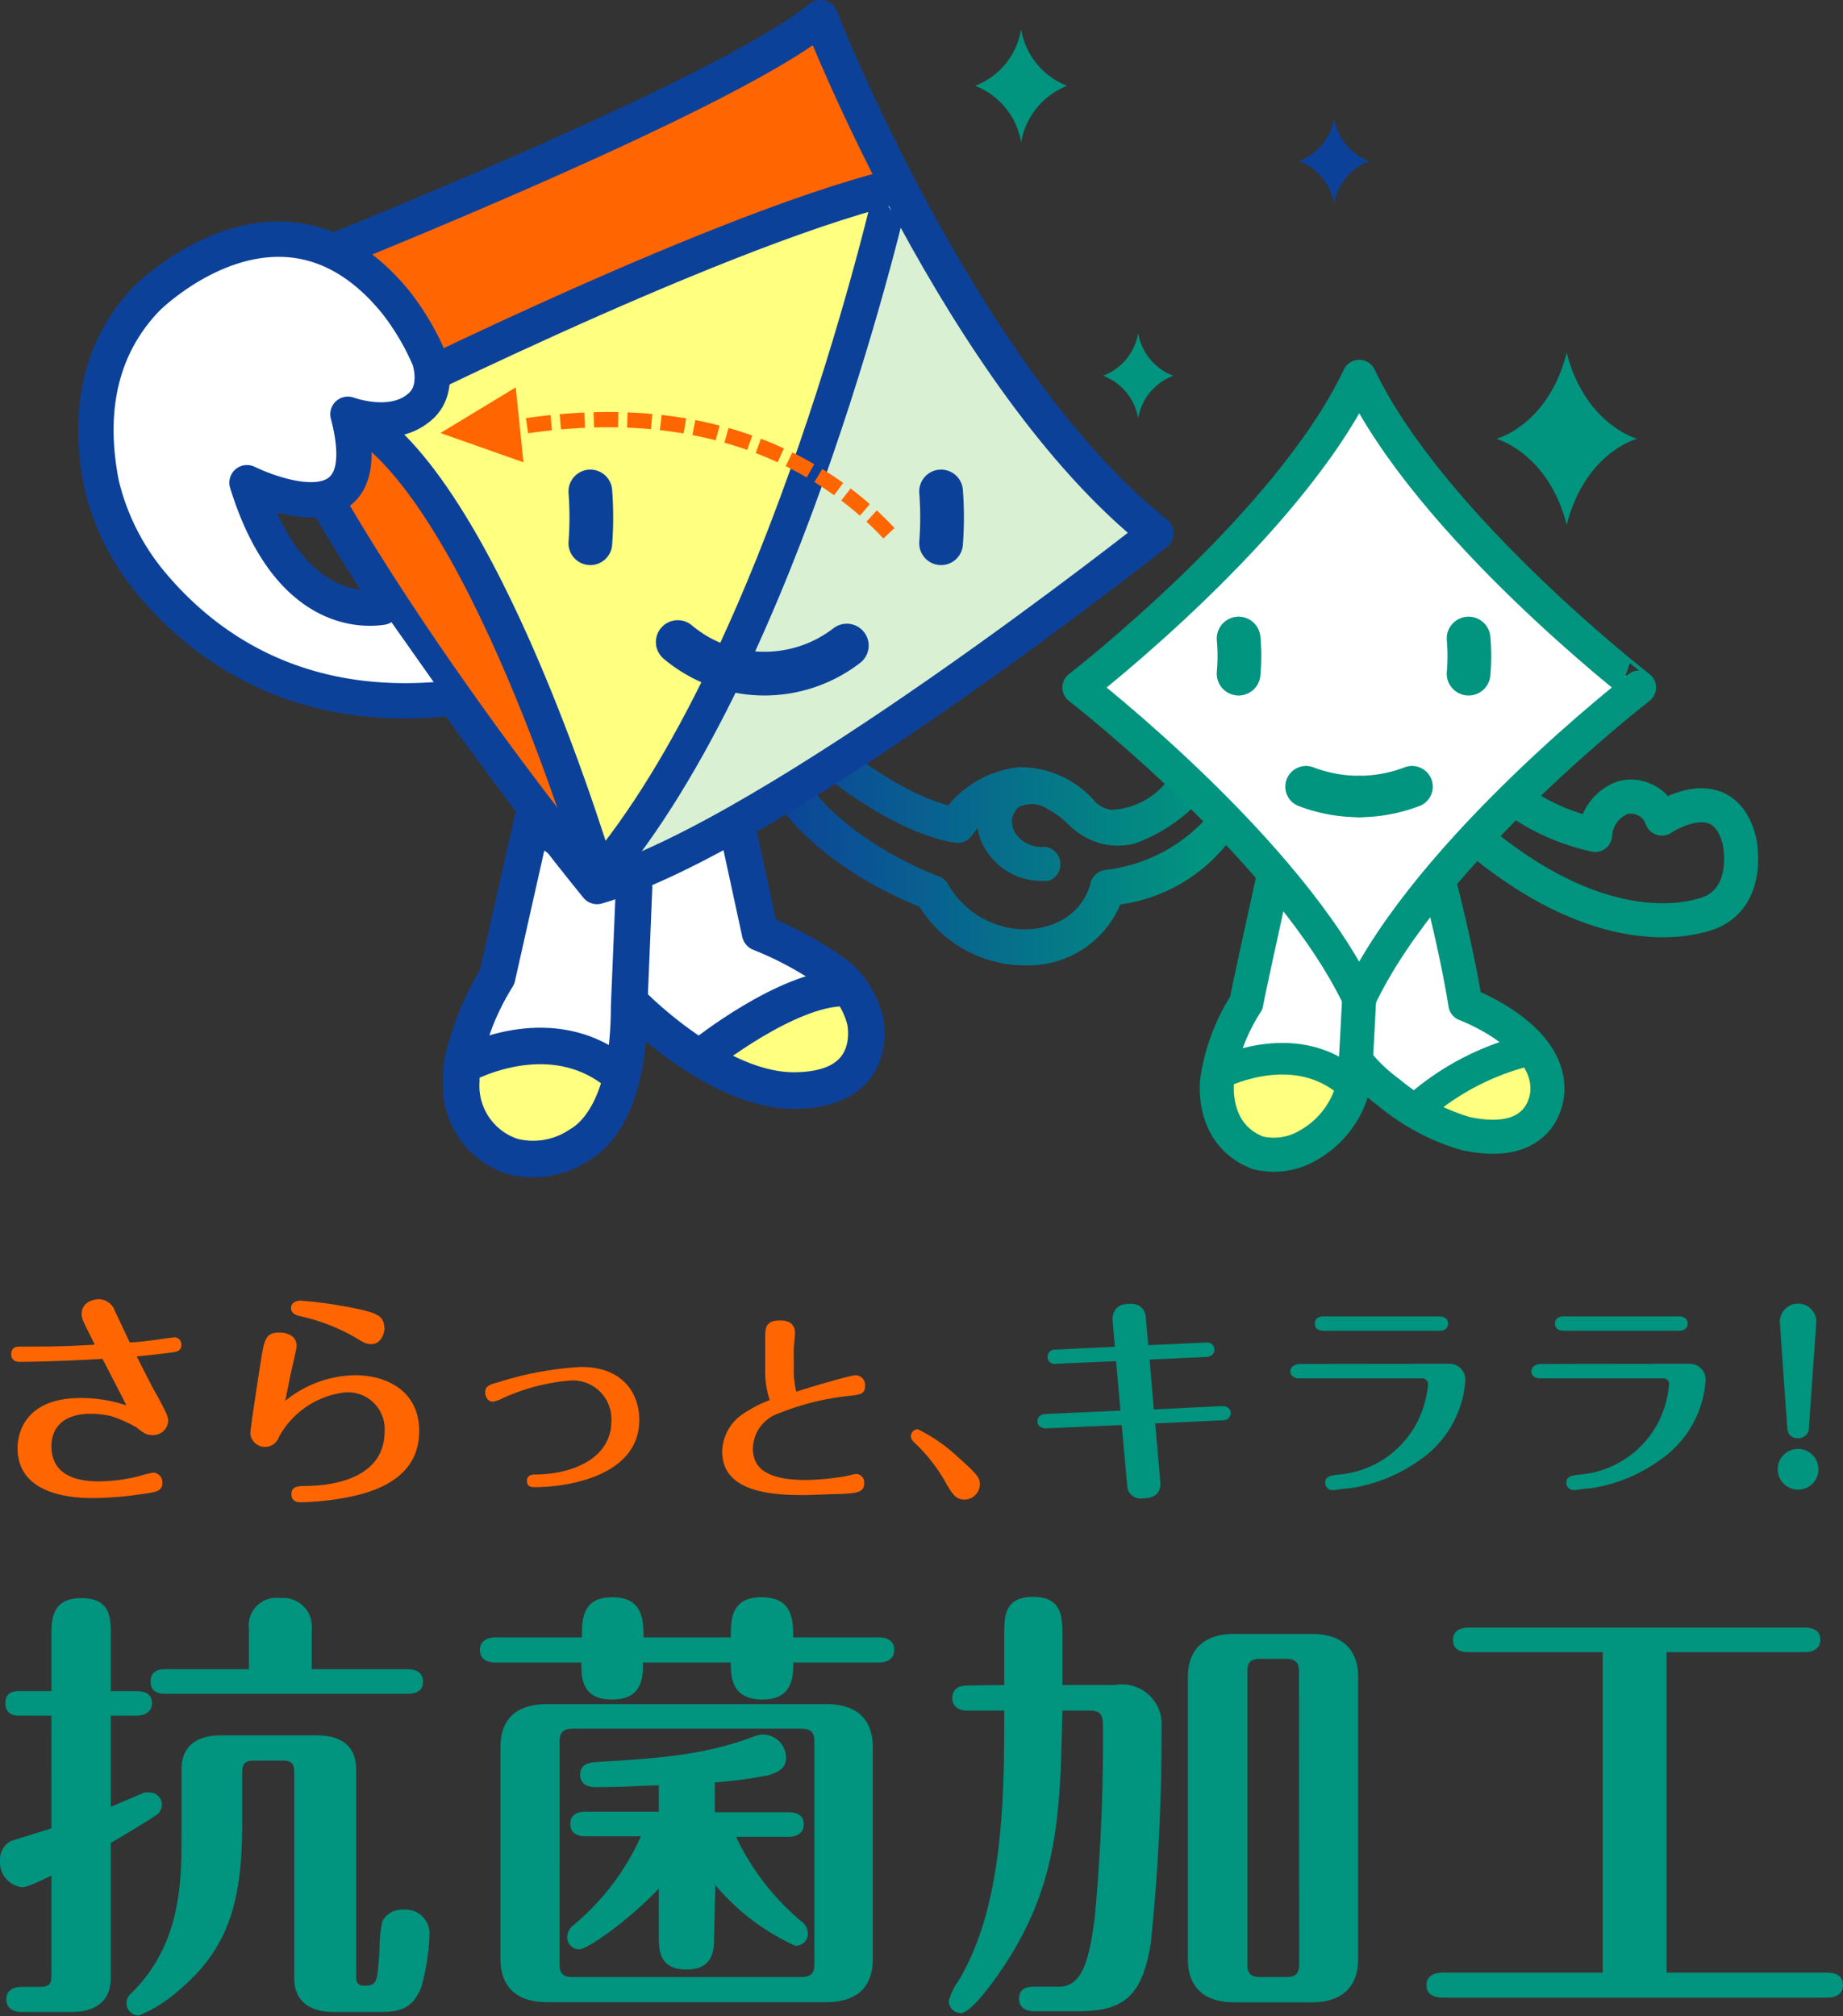 <svg xmlns="http://www.w3.org/2000/svg" xmlns:xlink="http://www.w3.org/1999/xlink" viewBox="0 0 104.99 114.86"><rect x="0" y="0" width="104.99" height="114.86" fill="#333333" stroke="none"/><defs><style>.cls-1{fill:url(#名称未設定グラデーション_7);}.cls-12,.cls-13,.cls-14,.cls-17,.cls-18,.cls-2,.cls-5,.cls-6{fill:none;}.cls-17,.cls-18,.cls-2,.cls-5{stroke:#01947f;}.cls-11,.cls-12,.cls-13,.cls-17,.cls-18,.cls-2,.cls-6,.cls-7{stroke-linecap:round;stroke-linejoin:round;}.cls-2{stroke-width:1.94px;}.cls-3{fill:#fff;}.cls-11,.cls-4,.cls-7{fill:#ffff80;}.cls-14,.cls-5{stroke-miterlimit:10;}.cls-5{stroke-width:1.8px;}.cls-11,.cls-12,.cls-13,.cls-6,.cls-7{stroke:#0c419a;}.cls-6,.cls-7{stroke-width:2.08px;}.cls-8{fill:#d9f0d3;}.cls-9{fill:#fdcdb8;}.cls-10{fill:#ff6601;}.cls-11,.cls-12{stroke-width:2.01px;}.cls-13,.cls-17{stroke-width:2.49px;}.cls-14{stroke:#ff6601;stroke-width:0.87px;stroke-dasharray:1.39 0.52;}.cls-15{fill:#01947f;}.cls-16{fill:#0c419a;}.cls-18{stroke-width:2.36px;}</style><linearGradient id="名称未設定グラデーション_7" x1="69.88" y1="48.18" x2="43.41" y2="48.18" gradientUnits="userSpaceOnUse"><stop offset="0" stop-color="#01947f"/><stop offset="0.06" stop-color="#01947f"/><stop offset="1" stop-color="#0c419a"/></linearGradient></defs><g id="レイヤー_2" data-name="レイヤー 2"><g id="レイヤー_1-2" data-name="レイヤー 1"><path class="cls-1" d="M66.48,44.51a4.26,4.26,0,0,1-3.19,1.63,1.73,1.73,0,0,1-.88-.43h0a5.61,5.61,0,0,0-4.39-2,6.08,6.08,0,0,0-4,2.17c-3.26-.84-7.07-4.22-7.11-4.26a1,1,0,0,0-1.34,0l-1.85,1.69a1,1,0,0,0-.21,1.21c2.31,4.34,7.49,6.6,8.86,7.13A7.1,7.1,0,0,0,58.22,55h.27a5.68,5.68,0,0,0,5.33-3.47,9.41,9.41,0,0,0,6.06-3.43ZM63,49.56a1,1,0,0,0-.89.81s-.5,2.46-3.67,2.58h0a5.09,5.09,0,0,1-4.46-2.62,1,1,0,0,0-.52-.41s-5.22-1.87-7.68-5.64l.6-.55c1.45,1.19,4.89,3.77,8,4.28a1,1,0,0,0,1-.42,2.12,2.12,0,0,1,.13-.18l.2-.25c0,.05,0,.1,0,.15a3.33,3.33,0,0,0,.63,1.38,3.72,3.72,0,0,0,3,1.5h.38a1,1,0,0,0-.17-1.94,1.85,1.85,0,0,1-1.64-.68,1.27,1.27,0,0,1-.26-.84v0a.13.13,0,0,1,0-.06.84.84,0,0,1,.15-.38A1,1,0,0,1,58,46a1.66,1.66,0,0,1,1.71.11,5.06,5.06,0,0,1,1.15.86h0a4.37,4.37,0,0,0,1.84,1.09,4.07,4.07,0,0,0,1.94,0,9.54,9.54,0,0,0,3.45-2.18l.62.75A9.18,9.18,0,0,1,63,49.56Z"/><path class="cls-2" d="M85.52,44.92a12.32,12.32,0,0,0,5.35,2.65,2.41,2.41,0,0,1,1.59-2.13,1.87,1.87,0,0,1,2.21,1.2s3.44-2.34,4.4,1.19c0,0,.73,3-1.48,4.09,0,0-5.68,2.82-14.22-4.79Z"/><polygon class="cls-3" points="78.18 49.72 81.91 49.45 83.85 57.19 87.16 59.54 83.57 60.92 80.53 63.13 76.8 59.67 78.18 49.72"/><path class="cls-4" d="M80.76,63.11s4-3.24,6.78-3.24c0,0,2,4.15-2.43,4.95C85.11,64.82,81.17,63.31,80.76,63.11Z"/><path class="cls-2" d="M81.73,49.33s1.13,4.06,1.75,7.88c0,0,4.79,1.77,4.67,4.93,0,0,0,3.45-4.67,2.44a12.21,12.21,0,0,1-4.38-2.35s-3.69-2.6-1.91-4.28c0,0,.46-7.28.69-8Z"/><path class="cls-5" d="M80.76,63.11a14.85,14.85,0,0,1,6.47-3.32"/><path class="cls-3" d="M72.65,49.86l-1.24,6.5-1.8,4.56s3.32-.42,3.73-.42a38.46,38.46,0,0,1,3.73,1.25l.56-11.06Z"/><path class="cls-4" d="M69.35,61.41S73.69,59,77,62a5.18,5.18,0,0,1-4.85,3.84S68.94,65.25,69.35,61.41Z"/><path class="cls-2" d="M72.7,49.28S71.11,56.45,71,57.14a11.07,11.07,0,0,0-1.66,4.41s-.43,3.08,2.32,4.13a3.83,3.83,0,0,0,2.9-.45,5.32,5.32,0,0,0,2.68-4.86s.4-6.7.38-9.66Z"/><path class="cls-5" d="M69.49,61.13c1.08-.49,4.74-1.87,7.54.7"/><polygon class="cls-3" points="77.49 22.08 69.75 31.75 61.59 39.36 68.64 45.71 77.49 56.08 83.43 48.76 93.38 39.22 83.85 30.37 77.49 22.08"/><path class="cls-2" d="M77.43,21.47h0c-4,8.47-15.94,17.7-15.94,17.7S73.4,48.4,77.43,56.87h0c4-8.47,15.94-17.7,15.94-17.7S81.46,29.94,77.43,21.47Z"/><path class="cls-3" d="M36.18,49.65S42,46.57,42,46.76s1.47,6.69,1.47,6.69l3.81,1.66L48,56s-6.94,2.65-8.11,4.24L36.43,58l-1.35-2.21L36,53.33Z"/><path class="cls-4" d="M40,60.21s4.49-3.44,8.36-4.05c0,0,2.33,3.56-.13,5.16C48.22,61.32,44.66,63.71,40,60.21Z"/><path class="cls-6" d="M45.21,62.13c-4.41,0-9.18-4.89-9.18-4.89C34.36,55.1,35.91,54,35.91,54L36,52.3l-.07-5.07L41.75,46l1.55,7.15a19.7,19.7,0,0,1,4.47,2.49,5,5,0,0,1,1.51,2.49S50.24,62.13,45.21,62.13Z"/><path class="cls-7" d="M48.07,56.29c-3.22,0-8,3.81-8,3.81l.06,0"/><path class="cls-3" d="M30.41,46.51l3.6,4,2.17-.86-.24,8.29-.43,3.25a7.9,7.9,0,0,0-8.72-.61s.36-3.32,1.65-4.91Z"/><path class="cls-4" d="M26.29,60.76S31,57.82,35,61.07c0,0,.06,5.41-4.43,5C29.73,66.11,26.05,66,26.29,60.76Z"/><path class="cls-6" d="M26.28,61.56a4.23,4.23,0,0,0,2.93,4.33,4.74,4.74,0,0,0,3.8-.66c.94-.54,2.83-2.32,2.83-7.89l.28-6.77-5.8-3.8-2,8.9a14.65,14.65,0,0,0-1.69,3.82A5.31,5.31,0,0,0,26.28,61.56Z"/><path class="cls-6" d="M35.23,61.17c-3.43-2.85-7.65-1.06-8.61-.59"/><polygon class="cls-8" points="36.22 50.04 50.08 42.19 65.95 30.48 60.87 25.86 55.63 18.31 50.85 10.66 46.74 25.65 41.15 38.95 36.68 46.5 33.8 50.71 36.22 50.04"/><path class="cls-9" d="M25,21.13s22.19-9.86,25.88-10.47l-4.11,15L42.23,36.74l-3.7,7.81L33.8,51.12,28.67,36.54l-3.08-7.19L19.84,23.6,24,23.19Z"/><polygon class="cls-10" points="18.09 28.63 19.94 27.19 19.84 23.6 25.59 29.35 30.11 39.62 33.09 49.17 23.95 37.36 18.09 28.63"/><polygon class="cls-10" points="19.63 13.94 37.71 6.14 46.74 1 50.85 10.66 41.81 13.33 28.67 19.28 24.97 21.13 19.63 13.94"/><path class="cls-11" d="M34.1,50S27.44,27.3,19.84,23.6c0,0,20.33-10.27,31-12.94C50.85,10.66,44.78,37.48,34.1,50Z"/><path class="cls-12" d="M15.32,15.79S41,5.73,46.74,1c0,0,8,20.54,19.11,29.38,0,0-21.78,17.25-31.84,20.13,0,0-17-20.68-20.89-33.82Z"/><path class="cls-13" d="M53.61,28a19.37,19.37,0,0,1,0,2.95"/><path class="cls-13" d="M33.63,28a19.37,19.37,0,0,1,0,2.95"/><path class="cls-13" d="M38.61,36.58a7.68,7.68,0,0,0,9.63.2"/><path class="cls-14" d="M50.64,30.38c-3-3.2-9.52-8-21.42-6"/><path class="cls-10" d="M29.82,26.34l-4.73-1.67,4.29-2.6Z"/><polygon class="cls-3" points="24.18 21.02 20.98 16.17 17.2 14.2 12.81 14.75 7.53 18.68 5.84 25.16 7.8 31.61 13.61 37.11 20.8 39.45 25.1 39.42 21.87 34.84 20.12 34.99 16.5 33.12 13.92 28.42 13.88 27.01 17.08 28.05 19.11 27.84 19.84 26.21 19.63 24.12 19.54 23.23 22.61 23.48 23.96 22.49 24.18 21.02"/><path class="cls-12" d="M25.31,39.82c-8.84.83-14-3.35-16.72-6.62a13.78,13.78,0,0,1-2.81-5.63c-1-5.12.53-8.45,2.61-10.59,0,0,7.74-7.75,14.22.32a14.57,14.57,0,0,1,1.84,3.14s.67,1.85-.63,2.82c-1.56,1.26-4,.34-4,.34,2.05,7.8-5.75,3.9-5.75,3.9,2.27,7.36,6.49,7.28,7.69,7.1"/><path class="cls-15" d="M93.25,25h0c-.27-.08-3-1-4-4.9-1,3.93-3.72,4.82-4,4.9h0c.27.08,3,1,4,4.9,1-3.92,3.71-4.82,4-4.9Z"/><path class="cls-15" d="M66.84,21.41h0a3.16,3.16,0,0,1-2-2.43,3.18,3.18,0,0,1-2,2.43h0a3.16,3.16,0,0,1,2,2.42,3.14,3.14,0,0,1,2-2.42Z"/><path class="cls-16" d="M78,9.18h0a3.16,3.16,0,0,1-2-2.42,3.16,3.16,0,0,1-2,2.42h0a3.16,3.16,0,0,1,2,2.42,3.16,3.16,0,0,1,2-2.42Z"/><path class="cls-15" d="M60.79,4.89h0a4.2,4.2,0,0,1-2.62-3.22,4.17,4.17,0,0,1-2.62,3.22h0a4.19,4.19,0,0,1,2.62,3.22,4.23,4.23,0,0,1,2.62-3.22h0Z"/><path class="cls-17" d="M83.66,36.38a11.25,11.25,0,0,1,0,2"/><path class="cls-17" d="M70.56,36.38a11.25,11.25,0,0,1,0,2"/><path class="cls-2" d="M77.44,45.38a8.5,8.5,0,0,1-3-.56"/><path class="cls-18" d="M74.4,44.82a8.5,8.5,0,0,0,3,.56"/><path class="cls-18" d="M77.44,45.38a8.5,8.5,0,0,0,3-.56"/><path class="cls-15" d="M2.93,97.75H1.17c-.25,0-.86,0-.86-.72s.61-.68.86-.68H2.93V93.14c0-.82,0-2.09,1.7-2.09s1.68,1.17,1.68,2.09v3.21H7.79c.31,0,.87.07.87.68s-.59.72-.87.72H6.31v5.19l1.91-.81a.87.87,0,0,1,.31,0,.68.68,0,0,1,.69.68.71.71,0,0,1-.26.56c-.18.16-2.09,1.3-2.65,1.63v7.69c0,1.5-1.09,1.94-2.24,1.94H1.22c-.25,0-.86-.08-.86-.72s.61-.71.86-.71H2.27c.61,0,.66-.25.66-.66v-5.68c-1.22.59-1.48.66-1.68.66A1.43,1.43,0,0,1,0,106a1.19,1.19,0,0,1,.64-1.12l2.29-.71ZM19,114.63c-1.29,0-2.24-.56-2.24-1.94V101c0-.48-.1-.69-.66-.69H14.46c-.56,0-.66.23-.66.69v2.75c0,4.2-.59,7.1-3.56,9.6a8.12,8.12,0,0,1-2.32,1.48.71.71,0,0,1-.43-1.28c2.85-2.8,2.85-6.41,2.85-9v-3.74c0-1.5,1.09-1.94,2.24-1.94h5.47c1.3,0,2.24.54,2.24,1.94v11.81c0,.16,0,.51.44.51.78,0,.76-.2.89-2a7.36,7.36,0,0,1,.17-1.7A1.29,1.29,0,0,1,23,108.8a1.36,1.36,0,0,1,1.47,1.37,12.74,12.74,0,0,1-.48,3.08c-.49,1.17-1.17,1.38-2.34,1.38ZM14.18,95.1V92.81A1.58,1.58,0,0,1,16,91.05a1.62,1.62,0,0,1,1.76,1.76V95.1h5.47c.28,0,.87.08.87.71s-.56.69-.87.69H9.45c-.26,0-.87,0-.87-.69s.59-.71.87-.71Z"/><path class="cls-15" d="M41.63,93.29c0-1,0-2.29,1.75-2.29s1.81,1.27,1.81,2.29h4.89c.33,0,.86.1.86.71s-.55.72-.86.72H45.19c0,.76,0,2.11-1.76,2.11s-1.8-1.3-1.8-2.11h-5c0,.79,0,2.11-1.76,2.11s-1.75-1.27-1.75-2.11H28.21c-.31,0-.87-.1-.87-.72s.59-.71.87-.71h4.94c0-1,0-2.29,1.73-2.29s1.78,1.27,1.78,2.29Zm8.09,18.33c0,1.35-.66,2.45-2.65,2.45H31.16c-1.93,0-2.65-1.07-2.65-2.45V99.53c0-1.35.67-2.44,2.65-2.44H47.07c1.94,0,2.65,1.06,2.65,2.44Zm-3.33-12.4c0-.48-.15-.73-.77-.73h-13c-.59,0-.74.28-.74.73V111.9c0,.49.15.74.74.74h13c.62,0,.77-.25.77-.74Zm-5.71,11.1c0,.72,0,1.89-1.57,1.89s-1.58-1.12-1.58-1.89V107.6c-1.76,1.86-4.08,3.46-4.53,3.46a.69.69,0,0,1-.69-.71.92.92,0,0,1,.35-.66,14,14,0,0,0,3.85-5.07H33.35c-.3,0-.86-.07-.86-.71s.58-.69.86-.69h4.18v-1.5c-.72,0-1.94.1-3.59.1-.56,0-.89-.23-.89-.71,0-.66.61-.69.89-.72,3.43-.2,6.13-.38,8.91-1.42a1.71,1.71,0,0,1,.63-.15,1.34,1.34,0,0,1,1.3,1.32c0,.51-.3.79-1,1a24.77,24.77,0,0,1-3.06.41v1.7h4.21c.3,0,.86.08.86.69s-.58.71-.86.71h-3a14.14,14.14,0,0,0,3.69,4.79.9.9,0,0,1,.4.71.69.69,0,0,1-.71.71,12.91,12.91,0,0,1-4.56-3.46Z"/><path class="cls-15" d="M57.21,96v-2.9c0-1,0-2.12,1.65-2.12s1.66,1.18,1.66,2.12V96h3a2.26,2.26,0,0,1,2.65,2.39,116,116,0,0,1-.61,12.3c-.51,3.29-1.76,3.9-4.25,3.9H58.91c-.28,0-.86-.08-.86-.72s.56-.68.86-.68h1.4c1.4,0,1.76-1.66,2.06-4a108.51,108.51,0,0,0,.46-10.89c0-.64-.18-.84-.76-.84H60.52c-.11,5.29-.18,9.16-2.65,13.46-.59,1.05-2.42,3.77-3.13,3.77a.68.68,0,0,1-.69-.68,3.31,3.31,0,0,1,.53-1.12c2.58-4.26,2.63-10.47,2.63-15.43H55.12c-.28,0-.87-.08-.87-.72s.56-.71.87-.71Zm20.16,15.63c0,1.33-.69,2.45-2.65,2.45h-4.4c-1.94,0-2.65-1.07-2.65-2.45V95.53c0-1.32.69-2.44,2.65-2.44h4.4c1.94,0,2.65,1.09,2.65,2.44ZM74,95.25c0-.48-.15-.74-.74-.74H71.8c-.62,0-.74.26-.74.74V111.9c0,.49.15.74.74.74h1.47c.59,0,.74-.25.74-.74Z"/><path class="cls-15" d="M94.94,112.39h9.19c.33,0,.86.1.86.71s-.58.71-.86.71h-22c-.31,0-.87-.1-.87-.71s.59-.71.87-.71H91.3V94.13H83.63c-.3,0-.86-.07-.86-.69s.58-.71.86-.71h19.2c.31,0,.87.08.87.69s-.59.71-.87.71H94.94Z"/><path class="cls-10" d="M1.12,77.59c-.47,0-.48-.35-.48-.44,0-.43.36-.43.51-.43,1.62,0,2.44,0,4.25-.11-.67-1.34-.75-1.49-.75-1.73,0-.74.74-.86,1-.86a1,1,0,0,1,.9.68l.84,1.78c.5,0,1.43-.14,2.09-.23l.46-.06a.4.4,0,0,1,.39.42c0,.37-.28.42-.6.45-.62.09-1.1.13-1.94.22.11.22,1,2,1.22,2.33.52,1,.57,1.11.57,1.35a.85.85,0,0,1-.9.8c-.35,0-.49-.11-.93-.45a8.2,8.2,0,0,0-1.35-.61,5.14,5.14,0,0,0-1.25-.15c-1.36,0-2.22.64-2.22,1.85,0,2,2.13,2,2.79,2a9.83,9.83,0,0,0,2.13-.28,7.7,7.7,0,0,1,.89-.22.55.55,0,0,1,.51.59c0,.45-.37.52-.88.59a20.12,20.12,0,0,1-3,.27C4.11,85.36,1,85.18,1,82.5c0-.26,0-2.85,3.59-2.85a8.1,8.1,0,0,1,2.61.42c-.44-.88-.94-1.83-1.36-2.65C3.34,77.57,1.39,77.59,1.12,77.59Z"/><path class="cls-10" d="M20.22,78.35c1.74,0,3.66.85,3.66,3.18,0,2.09-1.5,3.3-4.16,3.79a15.65,15.65,0,0,1-2.55.27c-.16,0-.57,0-.57-.46s.42-.46.75-.47c.89,0,4.56-.11,4.56-3.12a2.09,2.09,0,0,0-2.24-2.21,4.92,4.92,0,0,0-3.78,2.54.84.84,0,0,1-1.63-.19c0-.29.52-3.64.59-4.08.2-1.27.28-1.68,1.05-1.68.55,0,1,.24,1,.78,0,.08-.24,1.14-.28,1.31-.14.61-.24,1.17-.37,1.8A6.48,6.48,0,0,1,20.22,78.35Zm.93-1.77c-.27,0-.39-.06-.88-.36A10.87,10.87,0,0,0,17.15,75c-.24-.06-.57-.14-.57-.48s.39-.42.53-.42a25.4,25.4,0,0,1,3.44.51c.89.23,1.35.34,1.35,1.12C21.9,75.86,21.76,76.58,21.15,76.58Z"/><path class="cls-10" d="M28.33,78.77a19.05,19.05,0,0,1,4.76-.89c2.63,0,3.33,1.78,3.33,3,0,3.31-4.29,3.85-5.94,3.85-.17,0-.46,0-.46-.35s.3-.37.46-.37c1.87,0,4.35-.77,4.35-3.07a2.2,2.2,0,0,0-2.42-2.28,11.58,11.58,0,0,0-3.77,1,2,2,0,0,1-.56.2c-.3,0-.44-.31-.44-.53C27.64,79,27.87,78.88,28.33,78.77Z"/><path class="cls-10" d="M43.59,78.23c0-.48,0-1.46,0-2s0-1,.85-1c.33,0,.85.09.85.71,0,.14-.06.75-.07.86s0,.71,0,1.13a5.39,5.39,0,0,0,.14,1.36c.51-.17,3.07-.94,3.39-.94a.56.56,0,0,1,.53.61c0,.47-.28.5-.93.57a14.8,14.8,0,0,0-4,1,2.15,2.15,0,0,0-1.46,2c0,1.08.75,1.79,3,1.79a14.48,14.48,0,0,0,2.07-.18c.13,0,.7-.16.81-.16a.47.47,0,0,1,.46.52c0,.52-.37.57-1.41.62-.5,0-1.45.06-2.13.06-2.08,0-4.55-.3-4.55-2.49a2.65,2.65,0,0,1,1-2,7.11,7.11,0,0,1,1.71-.92A5.05,5.05,0,0,1,43.59,78.23Z"/><path class="cls-10" d="M54.63,83.07c1,.89,1.19,1.11,1.19,1.5a.89.89,0,0,1-.88.87c-.5,0-.69-.35-1-.85a9.4,9.4,0,0,0-1.86-2.41c-.19-.18-.19-.29-.19-.36a.4.4,0,0,1,.4-.39A9.5,9.5,0,0,1,54.63,83.07Z"/><path class="cls-15" d="M66.1,84.45c.07.92-.83.92-1,.92a.77.77,0,0,1-.89-.77l-.31-3.41-4.31.19c-.28,0-.49-.14-.49-.4s.18-.4.45-.42l4.28-.19-.25-2.82-3.43.15a.39.39,0,0,1-.47-.41.41.41,0,0,1,.44-.4l3.39-.16-.13-1.51c0-.64.33-.94,1-.94s.87.43.89.77l.14,1.59,3.29-.15a.41.41,0,0,1,.48.4c0,.26-.19.4-.45.42l-3.24.15.24,2.84,3.89-.19c.49,0,.49.38.49.39a.42.42,0,0,1-.45.42l-3.85.18Z"/><path class="cls-15" d="M82.54,77.7a.9.9,0,0,1,.93,1,6,6,0,0,1-2.64,4.52,9.08,9.08,0,0,1-4,1.58c-.22,0-.78.1-.9.1a.42.42,0,0,1-.44-.41c0-.36.26-.41.69-.47a5.55,5.55,0,0,0,4.62-3.13,6,6,0,0,0,.55-2,.33.33,0,0,0-.34-.36h-7c-.26,0-.5-.11-.5-.41s.36-.41.5-.41ZM82,75c.49,0,.49.36.49.41s0,.41-.49.41H75.39c-.28,0-.49-.13-.49-.41s.21-.41.49-.41Z"/><path class="cls-15" d="M96.23,77.7a.9.9,0,0,1,.93,1,6,6,0,0,1-2.65,4.52,9,9,0,0,1-3.94,1.58c-.22,0-.78.1-.91.1a.42.42,0,0,1-.43-.41c0-.36.25-.41.69-.47a5.57,5.57,0,0,0,4.62-3.13,5.9,5.9,0,0,0,.54-2,.32.32,0,0,0-.34-.36h-7c-.25,0-.5-.11-.5-.41s.36-.41.5-.41ZM95.64,75c.5,0,.5.36.5.41s0,.41-.5.41H89.08c-.28,0-.5-.13-.5-.41s.22-.41.5-.41Z"/><path class="cls-15" d="M103.59,83.72a1.15,1.15,0,0,1-1.16,1.15,1.16,1.16,0,1,1,1.16-1.15Zm-.54-2.41a.59.59,0,0,1-.62.63c-.37,0-.6-.19-.62-.63l-.42-6a1,1,0,0,1,2.08,0Z"/></g></g></svg>